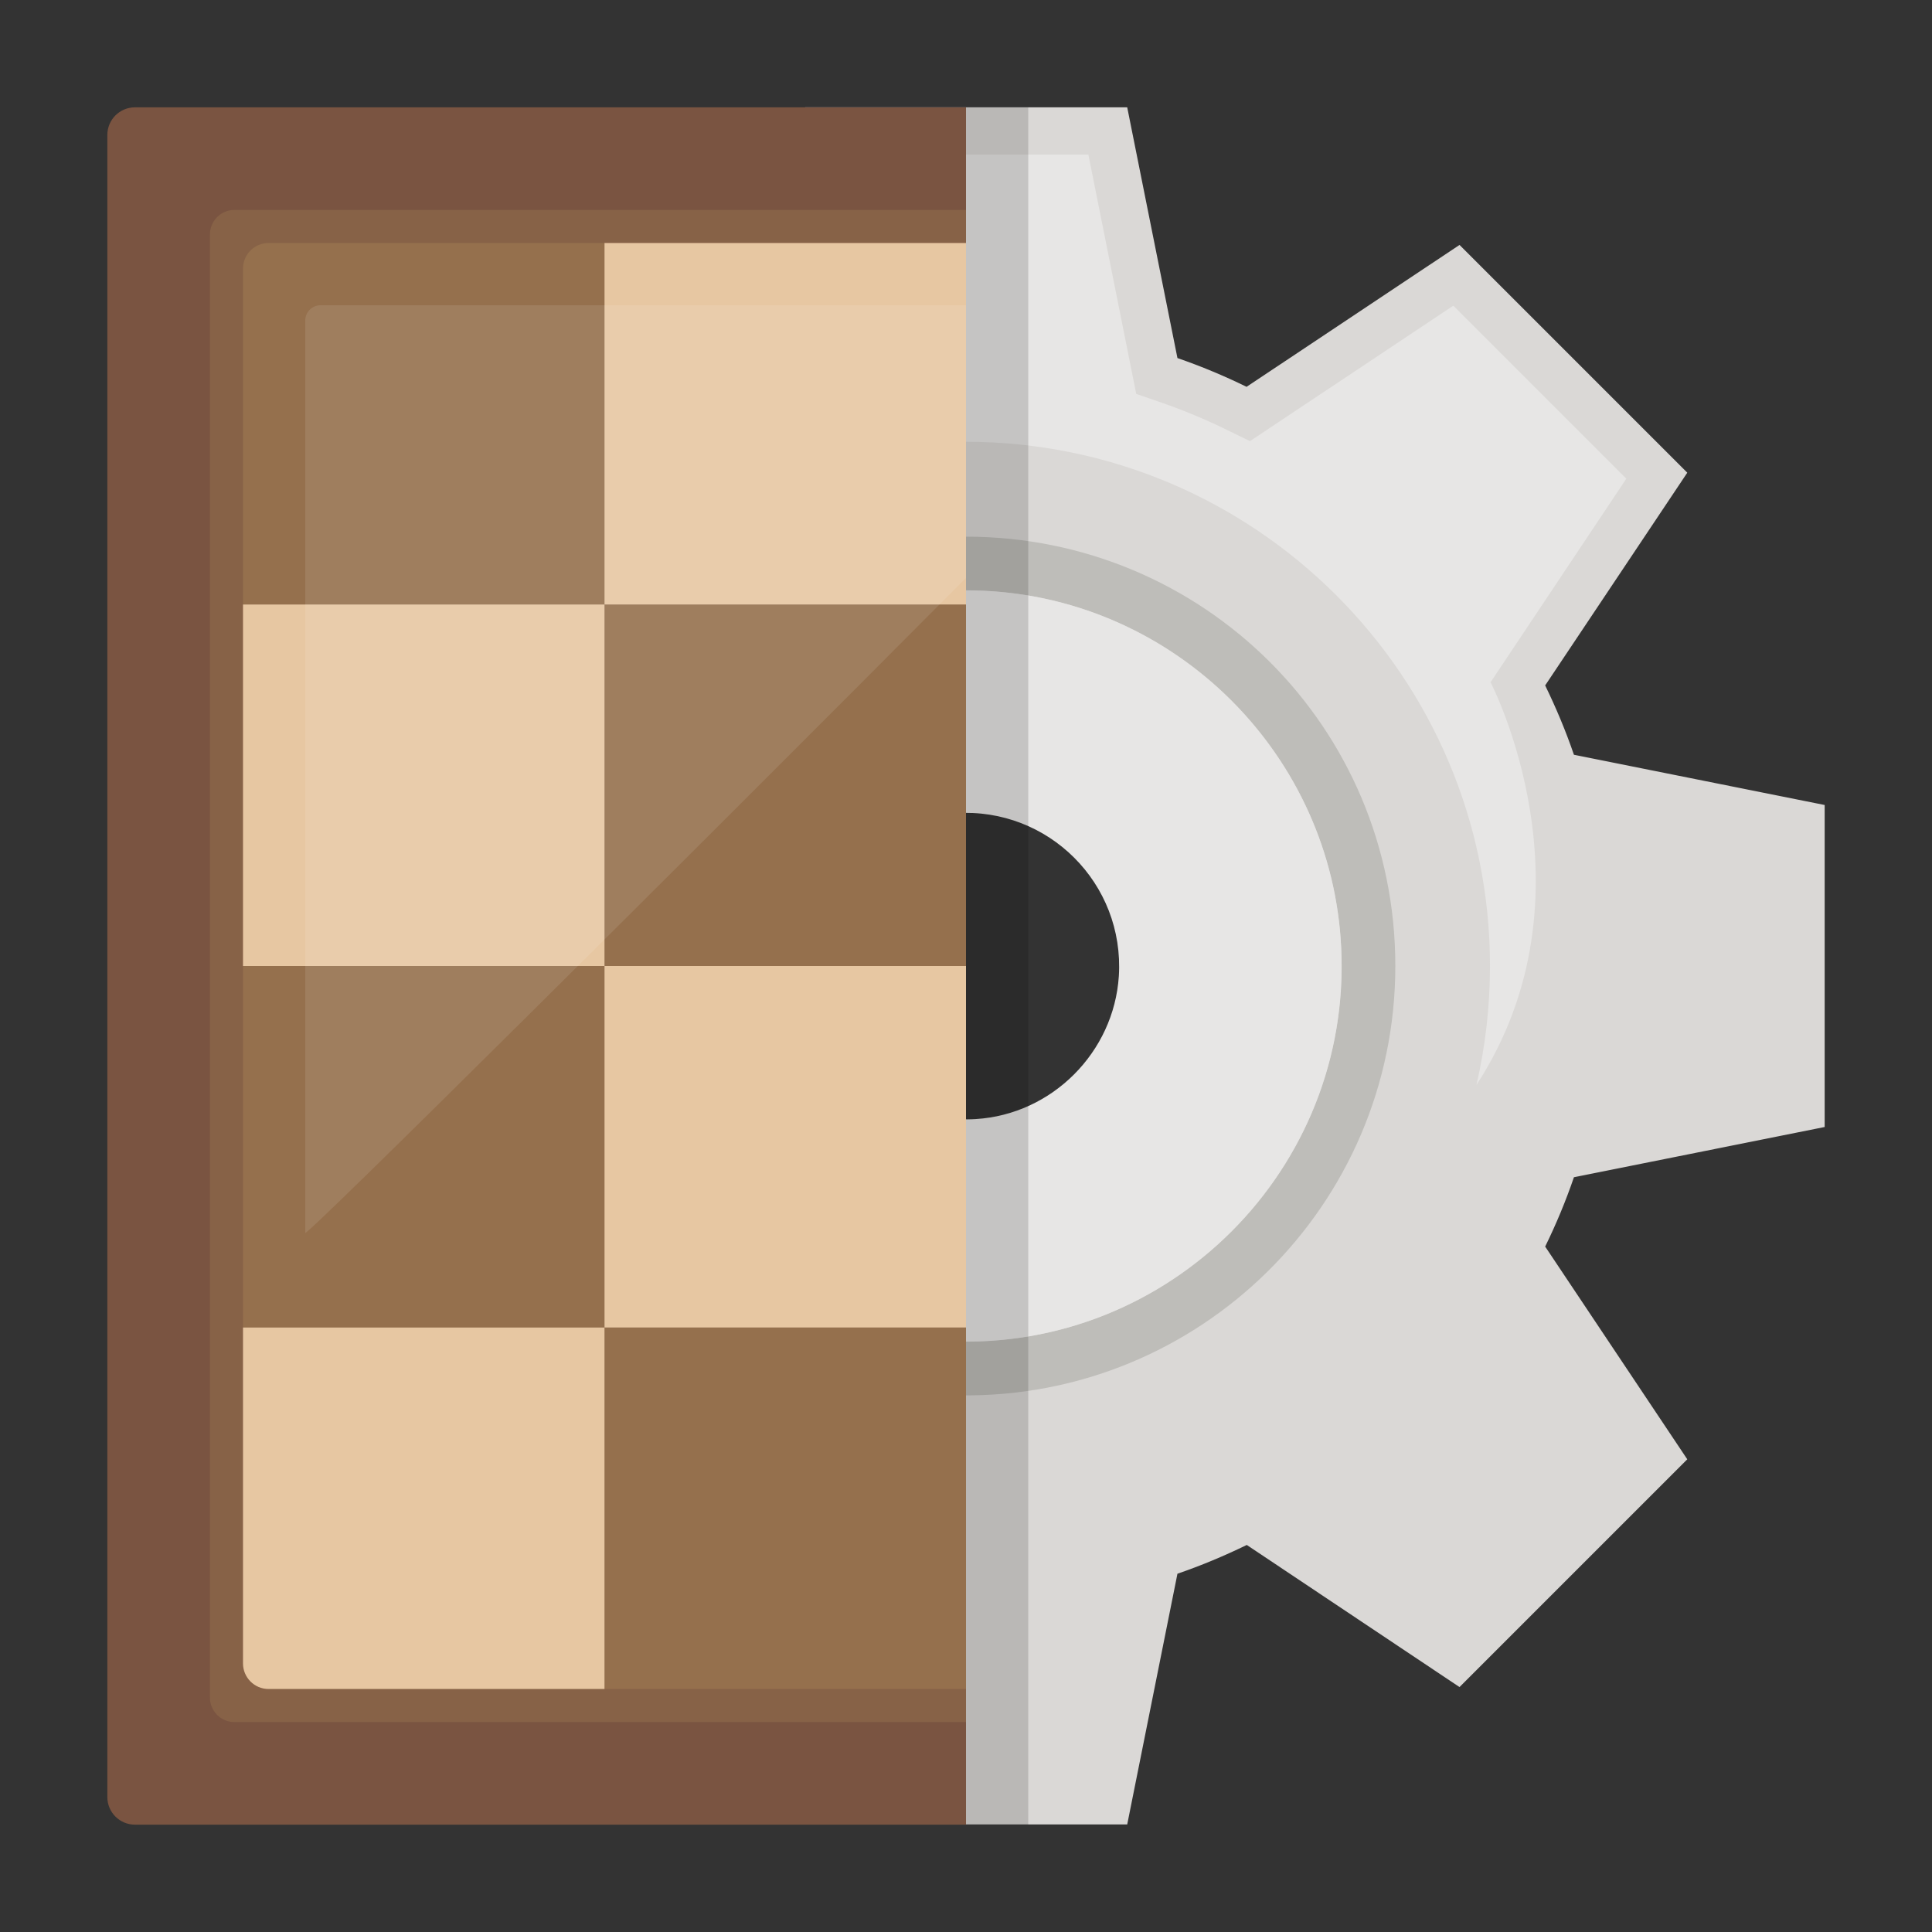 <?xml version="1.0" encoding="UTF-8"?><svg id="Layer_1" xmlns="http://www.w3.org/2000/svg" viewBox="0 0 90 90"><rect x="0" y="0" width="90" height="90" fill="#333333" stroke="none"/><defs><style>.cls-1{fill:#95704d;}.cls-2{fill:#876247;}.cls-3{fill:#e7c7a2;}.cls-4{fill:#bebdb9;}.cls-5{fill:#e7e6e5;}.cls-6{fill:#fff;opacity:.1;}.cls-7{fill:#7a5441;}.cls-8{opacity:.15;}.cls-9{fill:#dad8d6;}</style></defs><g><path class="cls-9" d="M85,52.5v-15l-11.68-2.34c-.38-1.11-.83-2.18-1.34-3.23l6.62-9.91-10.61-10.61-9.92,6.61c-1.04-.51-2.12-.96-3.22-1.34l-2.34-11.68h-15l-2.34,11.68c-1.11,.38-2.18,.83-3.22,1.34l-9.92-6.61-10.61,10.61,6.62,9.91c-.51,1.04-.96,2.12-1.34,3.23l-11.68,2.34v15l11.68,2.34c.38,1.11,.83,2.18,1.34,3.23l-6.62,9.91,10.61,10.61,9.92-6.62c1.04,.51,2.12,.96,3.22,1.34l2.34,11.68h15l2.34-11.68c1.11-.38,2.18-.83,3.23-1.34l9.91,6.62,10.61-10.61-6.62-9.91c.51-1.04,.96-2.12,1.34-3.23l11.68-2.34Zm-39.48,2.49c-5.93,.3-10.81-4.57-10.51-10.51,.26-5.08,4.39-9.21,9.47-9.47,5.93-.3,10.81,4.58,10.51,10.51-.26,5.08-4.39,9.21-9.47,9.46Z"/><path class="cls-4" d="M45,27.5c9.96,0,18.01,8.37,17.47,18.45-.47,8.87-7.65,16.05-16.52,16.52-10.08,.54-18.45-7.51-18.45-17.47s7.85-17.5,17.5-17.5m0-2.5c-11.14,0-20.15,9.11-20,20.29,.15,10.77,8.94,19.56,19.71,19.71,11.17,.16,20.29-8.86,20.29-20s-8.96-20-20-20h0Z"/><path class="cls-5" d="M45.82,27.52c-10.3-.47-18.78,8.01-18.3,18.3,.41,8.98,7.68,16.25,16.66,16.66,10.3,.47,18.78-8.01,18.3-18.3-.41-8.98-7.68-16.25-16.66-16.66Zm-.36,24.61c-4.31,.27-7.86-3.28-7.59-7.59,.22-3.55,3.11-6.44,6.66-6.66,4.31-.27,7.86,3.28,7.59,7.59-.23,3.55-3.11,6.44-6.66,6.66Z"/><path class="cls-5" d="M69.45,31.76l6.31-9.46-8.06-8.06-9.47,6.31-1.13-.55c-.98-.48-1.98-.89-2.98-1.24l-1.19-.41-2.23-11.15h-11.4l-2.23,11.15-1.19,.41c-1,.35-2,.76-2.98,1.24l-1.13,.55-9.47-6.31-8.06,8.06,6.31,9.46-.55,1.13c-.48,.98-.9,1.99-1.24,2.99l-.41,1.19-9.35,1.87c3.29,4.58,7.43,8.5,12.19,11.54-.4-1.76-.62-3.6-.62-5.48,0-13.49,10.94-24.42,24.42-24.42s24.42,10.94,24.42,24.42c0,1.9-.22,3.76-.63,5.54,5.81-8.92,.65-18.77,.65-18.77Z"/></g><g><path class="cls-7" d="M45,5H6.29c-.72,0-1.29,.58-1.29,1.29V83.71c0,.72,.58,1.29,1.29,1.29H45V5Z"/><path class="cls-2" d="M45,9.78H10.92c-.63,0-1.14,.51-1.14,1.14V79.08c0,.63,.51,1.14,1.14,1.14H45V9.78Z"/><g><path class="cls-1" d="M12.51,11.32h15.65V28.16H11.32V12.51c0-.66,.54-1.19,1.19-1.19Z"/><rect class="cls-1" x="28.16" y="28.16" width="16.84" height="16.84"/><rect class="cls-1" x="11.32" y="45" width="16.84" height="16.84"/><rect class="cls-1" x="28.16" y="61.84" width="16.84" height="16.84"/></g><g><rect class="cls-3" x="28.16" y="11.32" width="16.84" height="16.84"/><rect class="cls-3" x="11.32" y="28.16" width="16.84" height="16.84"/><rect class="cls-3" x="28.16" y="45" width="16.84" height="16.84"/><path class="cls-3" d="M11.32,61.84H28.16v16.84H12.51c-.66,0-1.19-.54-1.19-1.19v-15.65h0Z"/></g><path class="cls-6" d="M45,14.22H14.93c-.39,0-.71,.32-.71,.71V57.43c0,.25,18.01-17.67,30.78-30.51V14.22Z"/></g><rect class="cls-8" x="45" y="5" width="2.9" height="80"/></svg>